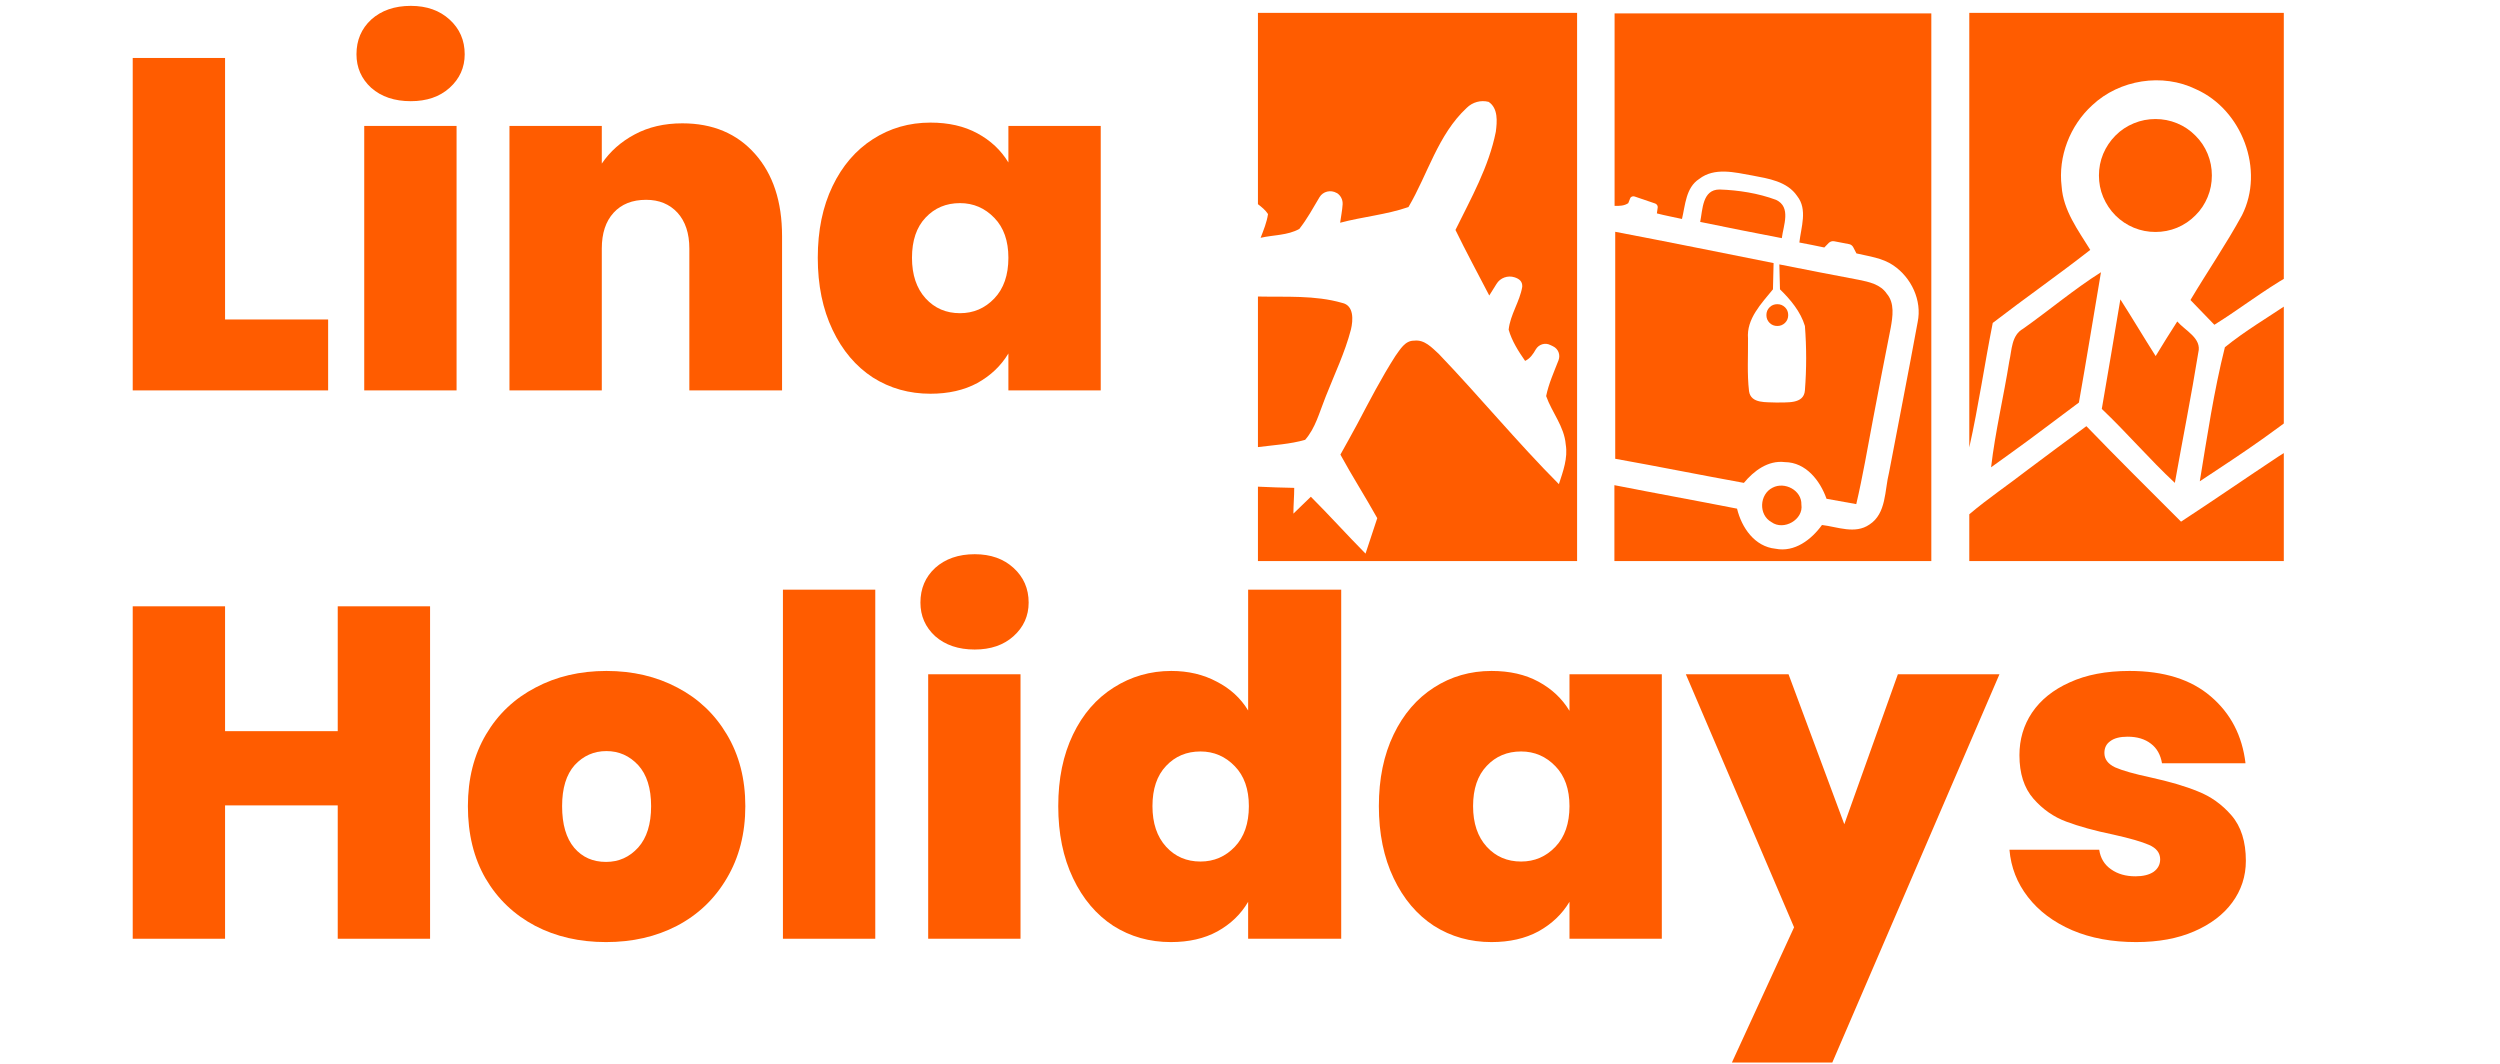 <svg xmlns="http://www.w3.org/2000/svg" xmlns:xlink="http://www.w3.org/1999/xlink" width="141" zoomAndPan="magnify" viewBox="0 0 105.75 45" height="60" preserveAspectRatio="xMidYMid meet" version="1.0"><defs><g/><clipPath id="6d9ba1742b"><path d="M 15 0.055 L 20 0.055 L 20 17 L 15 17 Z M 15 0.055 " clip-rule="nonzero"/></clipPath><clipPath id="d59b7d5746"><path d="M 71 28 L 85 28 L 85 44.945 L 71 44.945 Z M 71 28 " clip-rule="nonzero"/></clipPath><clipPath id="3f137c3324"><path d="M 53.211 0.539 L 67 0.539 L 67 23.734 L 53.211 23.734 Z M 53.211 0.539 " clip-rule="nonzero"/></clipPath><clipPath id="5e9809758d"><path d="M 68 0.539 L 82 0.539 L 82 23.734 L 68 23.734 Z M 68 0.539 " clip-rule="nonzero"/></clipPath><clipPath id="2a870cd1f4"><path d="M 83 0.539 L 96.605 0.539 L 96.605 19 L 83 19 Z M 83 0.539 " clip-rule="nonzero"/></clipPath><clipPath id="5168204601"><path d="M 93 12 L 96.605 12 L 96.605 21 L 93 21 Z M 93 12 " clip-rule="nonzero"/></clipPath><clipPath id="c809e0cbf2"><path d="M 53.211 12 L 58 12 L 58 19 L 53.211 19 Z M 53.211 12 " clip-rule="nonzero"/></clipPath><clipPath id="c1b74c5d5e"><path d="M 83 18 L 96.605 18 L 96.605 23.734 L 83 23.734 Z M 83 18 " clip-rule="nonzero"/></clipPath></defs><g fill="#ff5c00" fill-opacity="1"><g transform="translate(4.489, 16.514)"><g><path d="M 5.031 -3 L 9.391 -3 L 9.391 0 L 1.125 0 L 1.125 -14.062 L 5.031 -14.062 Z M 5.031 -3 "/></g></g></g><g clip-path="url(#6d9ba1742b)"><g fill="#ff5c00" fill-opacity="1"><g transform="translate(14.282, 16.514)"><g><path d="M 3.094 -12.234 C 2.406 -12.234 1.848 -12.422 1.422 -12.797 C 1.004 -13.18 0.797 -13.656 0.797 -14.219 C 0.797 -14.812 1.004 -15.301 1.422 -15.688 C 1.848 -16.07 2.406 -16.266 3.094 -16.266 C 3.77 -16.266 4.316 -16.07 4.734 -15.688 C 5.16 -15.301 5.375 -14.812 5.375 -14.219 C 5.375 -13.656 5.16 -13.18 4.734 -12.797 C 4.316 -12.422 3.77 -12.234 3.094 -12.234 Z M 5.031 -11.188 L 5.031 0 L 1.125 0 L 1.125 -11.188 Z M 5.031 -11.188 "/></g></g></g></g><g fill="#ff5c00" fill-opacity="1"><g transform="translate(20.425, 16.514)"><g><path d="M 8.438 -11.297 C 9.727 -11.297 10.754 -10.863 11.516 -10 C 12.273 -9.145 12.656 -7.988 12.656 -6.531 L 12.656 0 L 8.734 0 L 8.734 -6 C 8.734 -6.645 8.566 -7.148 8.234 -7.516 C 7.898 -7.879 7.457 -8.062 6.906 -8.062 C 6.32 -8.062 5.863 -7.879 5.531 -7.516 C 5.195 -7.148 5.031 -6.645 5.031 -6 L 5.031 0 L 1.125 0 L 1.125 -11.188 L 5.031 -11.188 L 5.031 -9.594 C 5.375 -10.102 5.836 -10.516 6.422 -10.828 C 7.004 -11.141 7.676 -11.297 8.438 -11.297 Z M 8.438 -11.297 "/></g></g></g><g fill="#ff5c00" fill-opacity="1"><g transform="translate(34.108, 16.514)"><g><path d="M 0.484 -5.609 C 0.484 -6.766 0.691 -7.773 1.109 -8.641 C 1.523 -9.504 2.094 -10.164 2.812 -10.625 C 3.539 -11.094 4.352 -11.328 5.25 -11.328 C 6.02 -11.328 6.68 -11.176 7.234 -10.875 C 7.797 -10.57 8.234 -10.16 8.547 -9.641 L 8.547 -11.188 L 12.453 -11.188 L 12.453 0 L 8.547 0 L 8.547 -1.562 C 8.234 -1.039 7.797 -0.625 7.234 -0.312 C 6.672 -0.008 6.008 0.141 5.25 0.141 C 4.352 0.141 3.539 -0.086 2.812 -0.547 C 2.094 -1.016 1.523 -1.688 1.109 -2.562 C 0.691 -3.438 0.484 -4.453 0.484 -5.609 Z M 8.547 -5.609 C 8.547 -6.328 8.348 -6.891 7.953 -7.297 C 7.555 -7.711 7.07 -7.922 6.5 -7.922 C 5.914 -7.922 5.43 -7.719 5.047 -7.312 C 4.66 -6.906 4.469 -6.336 4.469 -5.609 C 4.469 -4.891 4.66 -4.316 5.047 -3.891 C 5.43 -3.473 5.914 -3.266 6.5 -3.266 C 7.07 -3.266 7.555 -3.473 7.953 -3.891 C 8.348 -4.305 8.547 -4.879 8.547 -5.609 Z M 8.547 -5.609 "/></g></g></g><g fill="#ff5c00" fill-opacity="1"><g transform="translate(47.676, 16.514)"><g/></g></g><g fill="#ff5c00" fill-opacity="1"><g transform="translate(4.489, 39.709)"><g><path d="M 13.703 -14.062 L 13.703 0 L 9.797 0 L 9.797 -5.641 L 5.031 -5.641 L 5.031 0 L 1.125 0 L 1.125 -14.062 L 5.031 -14.062 L 5.031 -8.781 L 9.797 -8.781 L 9.797 -14.062 Z M 13.703 -14.062 "/></g></g></g><g fill="#ff5c00" fill-opacity="1"><g transform="translate(19.308, 39.709)"><g><path d="M 6.328 0.141 C 5.211 0.141 4.211 -0.086 3.328 -0.547 C 2.441 -1.016 1.742 -1.68 1.234 -2.547 C 0.734 -3.41 0.484 -4.43 0.484 -5.609 C 0.484 -6.766 0.738 -7.773 1.25 -8.641 C 1.758 -9.504 2.457 -10.164 3.344 -10.625 C 4.227 -11.094 5.227 -11.328 6.344 -11.328 C 7.457 -11.328 8.457 -11.094 9.344 -10.625 C 10.227 -10.164 10.926 -9.504 11.438 -8.641 C 11.957 -7.773 12.219 -6.766 12.219 -5.609 C 12.219 -4.453 11.957 -3.438 11.438 -2.562 C 10.926 -1.688 10.223 -1.016 9.328 -0.547 C 8.441 -0.086 7.441 0.141 6.328 0.141 Z M 6.328 -3.25 C 6.867 -3.25 7.32 -3.453 7.688 -3.859 C 8.051 -4.266 8.234 -4.848 8.234 -5.609 C 8.234 -6.367 8.051 -6.945 7.688 -7.344 C 7.32 -7.738 6.875 -7.938 6.344 -7.938 C 5.812 -7.938 5.363 -7.738 5 -7.344 C 4.645 -6.945 4.469 -6.367 4.469 -5.609 C 4.469 -4.836 4.641 -4.25 4.984 -3.844 C 5.328 -3.445 5.773 -3.25 6.328 -3.25 Z M 6.328 -3.25 "/></g></g></g><g fill="#ff5c00" fill-opacity="1"><g transform="translate(31.993, 39.709)"><g><path d="M 5.031 -14.766 L 5.031 0 L 1.125 0 L 1.125 -14.766 Z M 5.031 -14.766 "/></g></g></g><g fill="#ff5c00" fill-opacity="1"><g transform="translate(38.137, 39.709)"><g><path d="M 3.094 -12.234 C 2.406 -12.234 1.848 -12.422 1.422 -12.797 C 1.004 -13.18 0.797 -13.656 0.797 -14.219 C 0.797 -14.812 1.004 -15.301 1.422 -15.688 C 1.848 -16.07 2.406 -16.266 3.094 -16.266 C 3.77 -16.266 4.316 -16.07 4.734 -15.688 C 5.16 -15.301 5.375 -14.812 5.375 -14.219 C 5.375 -13.656 5.16 -13.18 4.734 -12.797 C 4.316 -12.422 3.77 -12.234 3.094 -12.234 Z M 5.031 -11.188 L 5.031 0 L 1.125 0 L 1.125 -11.188 Z M 5.031 -11.188 "/></g></g></g><g fill="#ff5c00" fill-opacity="1"><g transform="translate(44.28, 39.709)"><g><path d="M 0.484 -5.609 C 0.484 -6.766 0.691 -7.773 1.109 -8.641 C 1.523 -9.504 2.098 -10.164 2.828 -10.625 C 3.566 -11.094 4.379 -11.328 5.266 -11.328 C 5.984 -11.328 6.625 -11.176 7.188 -10.875 C 7.758 -10.582 8.203 -10.176 8.516 -9.656 L 8.516 -14.766 L 12.453 -14.766 L 12.453 0 L 8.516 0 L 8.516 -1.562 C 8.211 -1.039 7.781 -0.625 7.219 -0.312 C 6.664 -0.008 6.008 0.141 5.25 0.141 C 4.352 0.141 3.539 -0.086 2.812 -0.547 C 2.094 -1.016 1.523 -1.688 1.109 -2.562 C 0.691 -3.438 0.484 -4.453 0.484 -5.609 Z M 8.547 -5.609 C 8.547 -6.328 8.348 -6.891 7.953 -7.297 C 7.555 -7.711 7.07 -7.922 6.5 -7.922 C 5.914 -7.922 5.43 -7.719 5.047 -7.312 C 4.66 -6.906 4.469 -6.336 4.469 -5.609 C 4.469 -4.891 4.66 -4.316 5.047 -3.891 C 5.43 -3.473 5.914 -3.266 6.5 -3.266 C 7.07 -3.266 7.555 -3.473 7.953 -3.891 C 8.348 -4.305 8.547 -4.879 8.547 -5.609 Z M 8.547 -5.609 "/></g></g></g><g fill="#ff5c00" fill-opacity="1"><g transform="translate(57.842, 39.709)"><g><path d="M 0.484 -5.609 C 0.484 -6.766 0.691 -7.773 1.109 -8.641 C 1.523 -9.504 2.094 -10.164 2.812 -10.625 C 3.539 -11.094 4.352 -11.328 5.25 -11.328 C 6.02 -11.328 6.68 -11.176 7.234 -10.875 C 7.797 -10.57 8.234 -10.16 8.547 -9.641 L 8.547 -11.188 L 12.453 -11.188 L 12.453 0 L 8.547 0 L 8.547 -1.562 C 8.234 -1.039 7.797 -0.625 7.234 -0.312 C 6.672 -0.008 6.008 0.141 5.25 0.141 C 4.352 0.141 3.539 -0.086 2.812 -0.547 C 2.094 -1.016 1.523 -1.688 1.109 -2.562 C 0.691 -3.438 0.484 -4.453 0.484 -5.609 Z M 8.547 -5.609 C 8.547 -6.328 8.348 -6.891 7.953 -7.297 C 7.555 -7.711 7.07 -7.922 6.5 -7.922 C 5.914 -7.922 5.43 -7.719 5.047 -7.312 C 4.66 -6.906 4.469 -6.336 4.469 -5.609 C 4.469 -4.891 4.66 -4.316 5.047 -3.891 C 5.43 -3.473 5.914 -3.266 6.5 -3.266 C 7.07 -3.266 7.555 -3.473 7.953 -3.891 C 8.348 -4.305 8.547 -4.879 8.547 -5.609 Z M 8.547 -5.609 "/></g></g></g><g clip-path="url(#d59b7d5746)"><g fill="#ff5c00" fill-opacity="1"><g transform="translate(71.405, 39.709)"><g><path d="M 13.172 -11.188 L 6.062 5.328 L 1.812 5.328 L 4.484 -0.484 L -0.094 -11.188 L 4.25 -11.188 L 6.609 -4.844 L 8.875 -11.188 Z M 13.172 -11.188 "/></g></g></g></g><g fill="#ff5c00" fill-opacity="1"><g transform="translate(84.469, 39.709)"><g><path d="M 5.891 0.141 C 4.879 0.141 3.977 -0.023 3.188 -0.359 C 2.395 -0.703 1.77 -1.172 1.312 -1.766 C 0.852 -2.359 0.594 -3.023 0.531 -3.766 L 4.328 -3.766 C 4.379 -3.41 4.547 -3.133 4.828 -2.938 C 5.109 -2.738 5.453 -2.641 5.859 -2.641 C 6.18 -2.641 6.438 -2.703 6.625 -2.828 C 6.812 -2.961 6.906 -3.141 6.906 -3.359 C 6.906 -3.629 6.75 -3.832 6.438 -3.969 C 6.133 -4.102 5.629 -4.25 4.922 -4.406 C 4.129 -4.57 3.469 -4.754 2.938 -4.953 C 2.406 -5.148 1.941 -5.473 1.547 -5.922 C 1.148 -6.379 0.953 -6.992 0.953 -7.766 C 0.953 -8.43 1.129 -9.031 1.484 -9.562 C 1.848 -10.102 2.379 -10.531 3.078 -10.844 C 3.773 -11.164 4.617 -11.328 5.609 -11.328 C 7.066 -11.328 8.211 -10.969 9.047 -10.25 C 9.891 -9.531 10.379 -8.586 10.516 -7.422 L 6.984 -7.422 C 6.922 -7.785 6.766 -8.062 6.516 -8.25 C 6.266 -8.445 5.938 -8.547 5.531 -8.547 C 5.207 -8.547 4.961 -8.484 4.797 -8.359 C 4.629 -8.242 4.547 -8.078 4.547 -7.859 C 4.547 -7.598 4.695 -7.395 5 -7.25 C 5.312 -7.113 5.805 -6.973 6.484 -6.828 C 7.297 -6.648 7.969 -6.453 8.5 -6.234 C 9.039 -6.023 9.516 -5.688 9.922 -5.219 C 10.328 -4.75 10.531 -4.109 10.531 -3.297 C 10.531 -2.641 10.336 -2.051 9.953 -1.531 C 9.578 -1.02 9.039 -0.613 8.344 -0.312 C 7.645 -0.008 6.828 0.141 5.891 0.141 Z M 5.891 0.141 "/></g></g></g><g clip-path="url(#3f137c3324)"><path fill="#ff5c00" d="M 53.211 8.637 C 53.367 8.758 53.523 8.879 53.637 9.055 C 53.586 9.402 53.453 9.727 53.324 10.059 C 53.863 9.934 54.465 9.961 54.961 9.684 C 55.293 9.262 55.547 8.793 55.816 8.34 C 55.965 8.094 56.289 8.016 56.543 8.164 C 56.543 8.164 56.551 8.164 56.551 8.164 C 56.715 8.27 56.805 8.453 56.793 8.645 C 56.777 8.906 56.723 9.16 56.688 9.422 C 57.641 9.168 58.645 9.082 59.578 8.758 C 60.395 7.371 60.824 5.695 62.043 4.562 C 62.289 4.32 62.637 4.223 62.969 4.309 C 63.379 4.582 63.328 5.148 63.273 5.574 C 62.977 7.059 62.227 8.383 61.566 9.727 C 62.02 10.66 62.516 11.574 62.996 12.5 C 63.102 12.332 63.195 12.176 63.301 12.012 C 63.457 11.75 63.781 11.637 64.066 11.73 C 64.258 11.793 64.406 11.898 64.391 12.133 C 64.285 12.762 63.883 13.309 63.816 13.945 C 63.953 14.426 64.227 14.855 64.512 15.266 C 64.723 15.168 64.852 14.977 64.965 14.777 C 65.09 14.566 65.359 14.48 65.578 14.594 C 65.621 14.609 65.664 14.637 65.699 14.652 C 65.918 14.758 66.012 15.012 65.926 15.238 C 65.734 15.734 65.508 16.23 65.402 16.754 C 65.645 17.445 66.168 18.039 66.23 18.797 C 66.328 19.379 66.117 19.938 65.941 20.48 C 64.18 18.711 62.586 16.773 60.859 14.969 C 60.57 14.707 60.258 14.355 59.82 14.41 C 59.43 14.402 59.227 14.785 59.027 15.055 C 58.434 15.98 57.93 16.957 57.414 17.934 C 57.18 18.367 56.941 18.797 56.699 19.23 C 57.195 20.141 57.754 21.012 58.258 21.918 C 58.094 22.414 57.93 22.914 57.762 23.418 C 56.977 22.625 56.234 21.797 55.449 21.012 C 55.207 21.254 54.953 21.484 54.711 21.727 C 54.711 21.359 54.746 20.992 54.746 20.637 C 54.23 20.629 53.723 20.609 53.211 20.586 L 53.211 24.055 C 57.711 23.977 62.211 24.082 66.711 23.996 L 66.711 0.543 L 53.211 0.543 Z M 53.211 8.637 " fill-opacity="1" fill-rule="nonzero"/></g><g clip-path="url(#5e9809758d)"><path fill="#ff5c00" d="M 68.297 8.707 C 68.508 8.715 68.707 8.707 68.875 8.594 L 68.953 8.398 C 68.977 8.32 69.066 8.285 69.145 8.312 L 70.016 8.609 C 70.086 8.637 70.129 8.707 70.121 8.773 L 70.086 9.027 C 70.434 9.117 70.793 9.184 71.148 9.262 C 71.289 8.672 71.309 7.938 71.875 7.57 C 72.527 7.066 73.383 7.293 74.113 7.422 C 74.805 7.555 75.598 7.668 76.023 8.297 C 76.469 8.863 76.184 9.613 76.113 10.258 C 76.461 10.328 76.82 10.391 77.168 10.469 L 77.359 10.273 C 77.422 10.215 77.508 10.188 77.594 10.207 C 77.805 10.25 78.012 10.285 78.223 10.328 C 78.301 10.344 78.363 10.398 78.398 10.469 C 78.441 10.555 78.492 10.66 78.527 10.719 C 79.059 10.844 79.629 10.91 80.09 11.227 C 80.848 11.742 81.309 12.707 81.117 13.625 C 80.727 15.754 80.309 17.871 79.906 19.992 C 79.715 20.742 79.801 21.719 79.078 22.188 C 78.469 22.609 77.727 22.285 77.07 22.207 C 76.625 22.824 75.91 23.375 75.102 23.211 C 74.219 23.121 73.672 22.32 73.477 21.516 C 71.75 21.176 70.016 20.863 68.289 20.523 L 68.289 23.996 C 72.754 24.02 77.23 23.949 81.695 24.027 L 81.695 0.566 L 68.297 0.566 Z M 68.297 8.707 " fill-opacity="1" fill-rule="nonzero"/></g><g clip-path="url(#2a870cd1f4)"><path fill="#ff5c00" d="M 83.301 0.543 L 83.301 18.926 C 83.691 17.184 83.945 15.414 84.293 13.66 C 85.652 12.613 87.066 11.629 88.418 10.57 C 87.902 9.734 87.277 8.906 87.207 7.887 C 87.051 6.621 87.562 5.305 88.504 4.449 C 89.656 3.367 91.473 3.078 92.895 3.777 C 94.836 4.641 95.805 7.188 94.836 9.105 C 94.164 10.336 93.371 11.488 92.656 12.691 C 92.996 13.039 93.328 13.391 93.668 13.738 C 94.734 13.074 95.727 12.297 96.816 11.672 L 96.816 0.543 Z M 83.301 0.543 " fill-opacity="1" fill-rule="nonzero"/></g><path fill="#ff5c00" d="M 75.125 8.453 C 74.367 8.172 73.539 8.043 72.738 8.016 C 72.004 8.016 72.023 8.871 71.918 9.387 C 73.07 9.621 74.211 9.855 75.371 10.074 C 75.434 9.543 75.781 8.758 75.125 8.453 Z M 75.125 8.453 " fill-opacity="1" fill-rule="nonzero"/><path fill="#ff5c00" d="M 75.5 19.547 C 76.391 19.555 76.992 20.332 77.262 21.098 C 77.684 21.176 78.102 21.246 78.52 21.324 C 78.797 20.141 79 18.938 79.227 17.742 C 79.469 16.449 79.723 15.16 79.977 13.867 C 80.062 13.391 80.152 12.82 79.809 12.422 C 79.547 12.027 79.051 11.922 78.625 11.836 C 77.5 11.629 76.383 11.402 75.266 11.184 C 75.273 11.531 75.285 11.891 75.293 12.238 C 75.738 12.672 76.164 13.18 76.348 13.789 C 76.418 14.688 76.418 15.605 76.348 16.512 C 76.305 17.113 75.57 17.008 75.145 17.027 C 74.742 17 74.062 17.094 73.984 16.547 C 73.898 15.805 73.949 15.062 73.941 14.32 C 73.871 13.484 74.508 12.84 74.996 12.238 C 75.004 11.863 75.012 11.496 75.023 11.129 C 72.789 10.684 70.559 10.23 68.324 9.805 L 68.324 19.406 C 70.137 19.73 71.953 20.098 73.766 20.426 C 74.184 19.922 74.785 19.461 75.5 19.547 Z M 75.5 19.547 " fill-opacity="1" fill-rule="nonzero"/><path fill="#ff5c00" d="M 84.992 15.289 C 84.754 16.781 84.398 18.266 84.223 19.766 C 84.512 19.562 84.801 19.355 85.086 19.145 C 86.047 18.457 86.988 17.73 87.938 17.027 C 88.262 15.195 88.559 13.355 88.871 11.516 C 87.73 12.238 86.691 13.117 85.582 13.902 C 85.078 14.184 85.105 14.801 84.992 15.289 Z M 84.992 15.289 " fill-opacity="1" fill-rule="nonzero"/><path fill="#ff5c00" d="M 89.691 12.664 C 89.438 14.207 89.168 15.754 88.906 17.297 C 89.973 18.309 90.922 19.426 91.996 20.426 C 92.324 18.586 92.691 16.754 92.988 14.914 C 93.145 14.305 92.438 13.992 92.098 13.598 C 91.785 14.078 91.488 14.566 91.184 15.062 C 90.676 14.262 90.199 13.457 89.691 12.664 Z M 89.691 12.664 " fill-opacity="1" fill-rule="nonzero"/><g clip-path="url(#5168204601)"><path fill="#ff5c00" d="M 93.051 20.359 C 93.965 19.754 94.871 19.164 95.762 18.527 C 96.109 18.273 96.469 18.02 96.816 17.758 L 96.816 12.832 C 95.91 13.441 94.961 14 94.113 14.688 C 93.645 16.555 93.363 18.465 93.051 20.359 Z M 93.051 20.359 " fill-opacity="1" fill-rule="nonzero"/></g><g clip-path="url(#c809e0cbf2)"><path fill="#ff5c00" d="M 55.207 18.605 C 55.645 18.105 55.809 17.445 56.051 16.844 L 56.086 16.754 C 56.453 15.82 56.891 14.914 57.145 13.938 C 57.238 13.547 57.281 12.918 56.77 12.812 C 55.617 12.48 54.395 12.57 53.211 12.543 L 53.211 18.91 L 53.234 18.91 C 53.891 18.824 54.57 18.789 55.207 18.605 Z M 55.207 18.605 " fill-opacity="1" fill-rule="nonzero"/></g><path fill="#ff5c00" d="M 74.98 20.629 C 74.422 20.906 74.375 21.777 74.934 22.086 C 75.449 22.461 76.297 21.98 76.199 21.344 C 76.219 20.742 75.492 20.359 74.98 20.629 Z M 74.98 20.629 " fill-opacity="1" fill-rule="nonzero"/><g clip-path="url(#c1b74c5d5e)"><path fill="#ff5c00" d="M 92.258 22.066 C 90.914 20.723 89.57 19.391 88.254 18.027 C 87.426 18.641 86.594 19.25 85.777 19.867 C 84.957 20.504 84.094 21.082 83.301 21.754 L 83.301 23.82 C 83.316 23.871 83.344 23.914 83.367 23.961 C 87.852 24.004 92.336 23.969 96.816 23.977 L 96.816 19.039 C 96.668 19.129 96.531 19.207 96.391 19.301 C 95.004 20.219 93.645 21.16 92.258 22.066 Z M 92.258 22.066 " fill-opacity="1" fill-rule="nonzero"/></g><path fill="#ff5c00" d="M 93.562 7.422 C 93.562 7.742 93.504 8.047 93.383 8.336 C 93.262 8.629 93.09 8.891 92.863 9.113 C 92.641 9.336 92.383 9.512 92.09 9.633 C 91.797 9.754 91.492 9.812 91.176 9.812 C 90.859 9.812 90.555 9.754 90.262 9.633 C 89.969 9.512 89.707 9.336 89.484 9.113 C 89.262 8.891 89.09 8.629 88.965 8.336 C 88.844 8.047 88.785 7.742 88.785 7.422 C 88.785 7.105 88.844 6.801 88.965 6.508 C 89.09 6.215 89.262 5.957 89.484 5.734 C 89.707 5.508 89.969 5.336 90.262 5.215 C 90.555 5.094 90.859 5.035 91.176 5.035 C 91.492 5.035 91.797 5.094 92.09 5.215 C 92.383 5.336 92.641 5.508 92.863 5.734 C 93.09 5.957 93.262 6.215 93.383 6.508 C 93.504 6.801 93.562 7.105 93.562 7.422 Z M 93.562 7.422 " fill-opacity="1" fill-rule="nonzero"/><path fill="#ff5c00" d="M 75.641 13.328 C 75.641 13.457 75.598 13.566 75.508 13.656 C 75.414 13.746 75.309 13.789 75.18 13.789 C 75.051 13.789 74.941 13.746 74.852 13.656 C 74.762 13.566 74.719 13.457 74.719 13.328 C 74.719 13.199 74.762 13.09 74.852 13 C 74.941 12.91 75.051 12.867 75.18 12.867 C 75.309 12.867 75.414 12.91 75.508 13 C 75.598 13.09 75.641 13.199 75.641 13.328 Z M 75.641 13.328 " fill-opacity="1" fill-rule="nonzero"/></svg>
